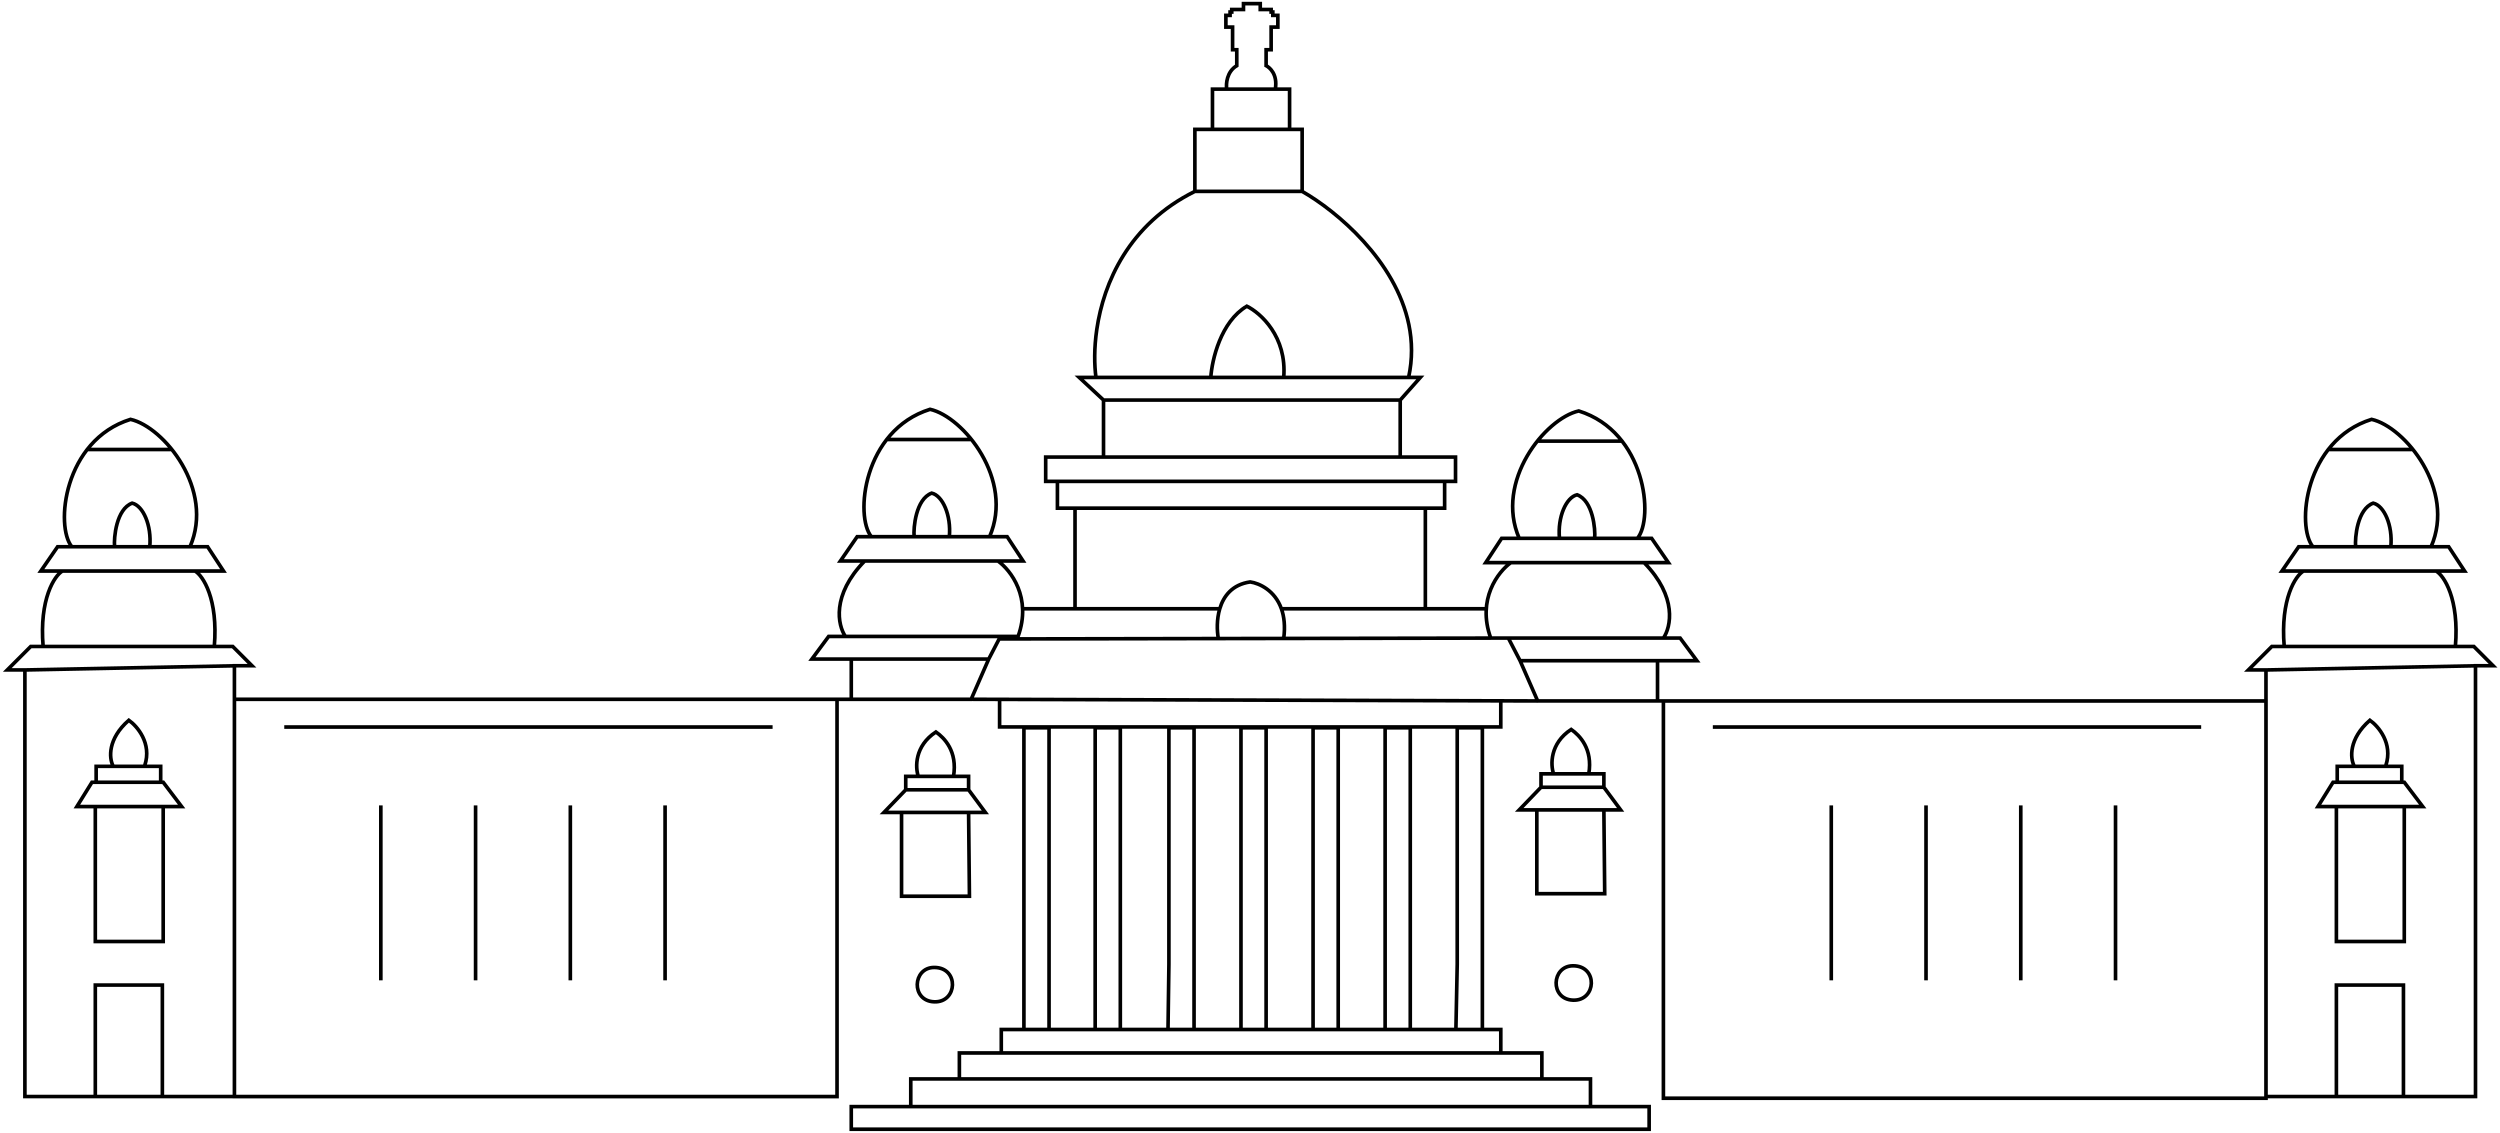 <svg xmlns="http://www.w3.org/2000/svg" width="686" height="311" viewBox="0 0 686 311" fill="none" class="svganimate active"><path d="M249.914 303.65H233.586V309.859H452.524V303.65H436.426M249.914 303.65V296.061H263.253M249.914 303.65H436.426M436.426 303.65V296.061H423.087M263.253 296.061V288.932H274.752M263.253 296.061H423.087M423.087 296.061V288.932H411.818M274.752 288.932V282.492H411.818V288.932M274.752 288.932H411.818M280.961 282.265V199.703H287.86L287.86 282.265M300.516 283.003L300.516 199.703H307.415V283.003M320.5 282.503L320.748 264.557V199.703H327.647V282.503M340.523 282.265L340.523 199.703H347.423L347.423 282.265M360.305 282.265V199.703H367.204V282.265M380.078 282.265L380.078 199.703H386.977L386.977 282.265M399.5 282.503L399.863 264.557V199.703H406.763V282.503M265.782 222.929H247.384M265.782 222.929H270.382L265.782 216.72M265.782 222.929L266.012 245.927H247.384V222.929M247.384 222.929H242.555L248.534 216.72M265.782 216.72H248.534M265.782 216.72V213.04H261.643M248.534 216.72V213.04H251.984M251.984 213.04C251.141 210.587 250.926 204.715 256.813 200.852C259.113 202.461 262.793 206.141 261.643 213.04M251.984 213.04H261.643M440.103 222.234H421.705M440.103 222.234H444.702L440.103 216.025M440.103 222.234L440.333 245.232H421.705V222.234M421.705 222.234H416.875L422.854 216.025M440.103 216.025H422.854M440.103 216.025V212.345H435.963M422.854 216.025V212.345H426.304M426.304 212.345C425.461 209.892 425.246 204.02 431.134 200.156C433.433 201.766 437.113 205.446 435.963 212.345M426.304 212.345H435.963M271.306 180.846L266.477 191.885H233.59M271.306 180.846H233.59M271.306 180.846L274.526 174.636M233.59 180.846V191.885M233.59 180.846H222.781L227.381 174.636H231.98M229.681 191.885H233.59M274.526 174.636H231.98M274.526 174.636H279.356C283.219 163.965 277.286 156.391 273.836 153.938M231.98 174.636C229.911 171.647 228.071 163.321 237.27 153.938M237.27 153.938H273.836M237.27 153.938H230.6L235.2 147.269H239.11M273.836 153.938H280.735L276.366 147.269H271.536M239.11 147.269C234.51 141.75 236.81 118.062 255.208 112.312C264.407 114.382 278.344 131.631 271.536 147.269M239.11 147.269H271.536M250.836 147.271C250.606 144.818 251.297 136.922 255.665 135.312C258.657 136.002 261.047 141.384 260.495 147.271M243.25 120.594H266.248M417.108 181.299L421.937 192.338H454.824M417.108 181.299H454.824M417.108 181.299L413.888 175.089M454.824 181.299V192.338M454.824 181.299H465.633L461.033 175.089H456.434M458.733 192.338H454.824M413.888 175.089H456.434M413.888 175.089H409.058C405.195 164.418 411.128 156.845 414.578 154.391M456.434 175.089C458.504 172.1 460.343 163.775 451.144 154.391M451.144 154.391H414.578M451.144 154.391H457.814L453.214 147.722H449.304M414.578 154.391H407.679L412.048 147.722H416.878M449.304 147.722C453.904 142.203 451.604 118.515 433.206 112.766C424.007 114.835 410.07 132.084 416.878 147.722M449.304 147.722H416.878M437.578 147.724C437.808 145.271 437.117 137.375 432.749 135.766C429.758 136.456 427.367 141.837 427.919 147.724M445.164 121.047H422.166M411.814 192.311L421.933 192.341M411.814 192.311V199.47H274.288V191.904M411.814 192.311L274.288 191.904M266.469 191.881L274.288 191.904M274.288 175.323L334.312 175.22M334.312 175.22C333.928 173.106 333.836 169.962 334.702 167.043M334.312 175.22L352.25 175.19M352.25 175.19L409.055 175.093M352.25 175.19C352.69 171.856 352.374 169.176 351.615 167.043M334.702 167.043C335.738 163.554 338.142 160.386 343.051 159.684C345.63 160.052 349.836 162.046 351.615 167.043M334.702 167.043H294.986M351.615 167.043H391.116M280.727 167.043H294.986M294.986 167.043V139.446M294.986 139.446H391.116M294.986 139.446H290.156V132.087M391.116 139.446V167.043M391.116 139.446H396.406V132.087M391.116 167.043H407.675M290.156 132.087H396.406M290.156 132.087H286.937V125.418H302.805M396.406 132.087H399.396V125.418H384.217M302.805 125.418V109.779M302.805 125.418H384.217M302.805 109.779H384.217M302.805 109.779L296.136 103.57H300.735M384.217 109.779V125.418M384.217 109.779L389.737 103.57H386.517M332.242 103.57C332.549 98.817 334.956 88.253 342.131 84.022C345.888 85.862 353.17 92.347 352.25 103.57M332.242 103.57H352.25M332.242 103.57H300.735M352.25 103.57H386.517M300.735 103.57C300.27 100.177 300.204 95.538 300.965 90.35C302.835 77.601 309.696 61.538 327.873 52.515M327.873 52.515H357.31M327.873 52.515V35.497H332.702M357.31 52.515C366.798 57.928 382.976 71.488 386.589 89.081C387.53 93.662 387.619 98.515 386.517 103.57M357.31 52.515V35.497H353.86M353.86 35.497H332.702M353.86 35.497V24.458H349.95M332.702 35.497V24.458H336.612M336.612 24.458C336.382 23.001 336.612 19.674 339.371 18.018V13.649H338.222V7.439H336.382V4.22H337.532V3.3H337.992V2.61H341.211V1H345.811V2.61H348.801V3.3H349.26V4.22H350.64V7.439H348.801V13.649H347.421V18.018C348.341 18.478 350.64 20.318 349.95 24.458M336.612 24.458H349.95M30.976 210.055C29.98 208.062 29.458 202.788 35.346 197.636C37.645 199.246 41.739 203.983 39.715 210.055M6.828 183.837L64.552 182.688M26.153 300.892V270.305H44.551V300.892M26.153 221.32H21.094L25.233 214.651H44.092M26.153 221.32H44.781M26.153 221.32V258.346H44.781V221.32M44.781 221.32H49.841L44.781 214.651H44.092M26.383 214.421V210.281H44.092V214.651M53.516 156.695C55.662 157.922 59.908 164.331 58.804 177.393M17.125 156.695C14.979 157.922 10.732 164.331 11.836 177.393M19.712 150.027H15.803L11.203 156.696H61.338L56.969 150.027H52.139M19.712 150.027C15.113 144.507 17.413 120.82 35.811 115.07C45.01 117.14 58.946 134.388 52.139 150.027M19.712 150.027H52.139M31.437 150.021C31.207 147.568 31.899 139.672 36.267 138.062C39.258 138.752 41.648 144.134 41.096 150.021M23.844 123.344H46.842M645.929 210.055C644.933 208.062 644.411 202.788 650.299 197.636C652.599 199.246 656.692 203.983 654.668 210.055M621.781 183.837L679.505 182.688M641.106 300.892V270.305H659.505V300.892M641.106 221.32H636.047L640.186 214.651H659.045M641.106 221.32H659.734M641.106 221.32V258.346H659.734V221.32M659.734 221.32H664.794L659.734 214.651H659.045M641.336 214.421V210.281H659.045V214.651M668.469 156.695C670.615 157.922 674.861 164.331 673.757 177.393M632.078 156.695C629.932 157.922 625.686 164.331 626.789 177.393M634.665 150.027H630.756L626.156 156.696H676.291L671.922 150.027H667.092M634.665 150.027C630.066 144.507 632.366 120.82 650.764 115.07C659.963 117.14 673.899 134.388 667.092 150.027M634.665 150.027H667.092M646.383 150.021C646.153 147.568 646.844 139.672 651.212 138.062C654.203 138.752 656.594 144.134 656.042 150.021M638.797 123.344H661.795M104.5 221V269M130.5 221V269M156.5 221V269M182.5 221V269M502.5 221V269M528.5 221V269M554.5 221V269M580.5 221V269M78 199.5H212M470 199.5H604M64.328 191.883H229.682V300.892H64.328V191.883ZM456.438 192.344H621.791V301.353H456.438V192.344ZM256.354 265.469C263.253 265.469 262.789 275.128 256.354 274.898C249.915 274.668 250.374 265.469 256.354 265.469ZM431.659 265.016C438.558 265.016 438.093 274.674 431.659 274.445C425.219 274.215 425.679 265.016 431.659 265.016ZM64.324 300.888H6.83V183.83H2L8.439 177.391H63.864L69.153 182.68H64.324V300.888ZM679.277 300.888H621.783V183.83H616.953L623.392 177.391H678.817L684.106 182.68H679.277V300.888Z" class="location-2-1" stroke="black"></path></svg>